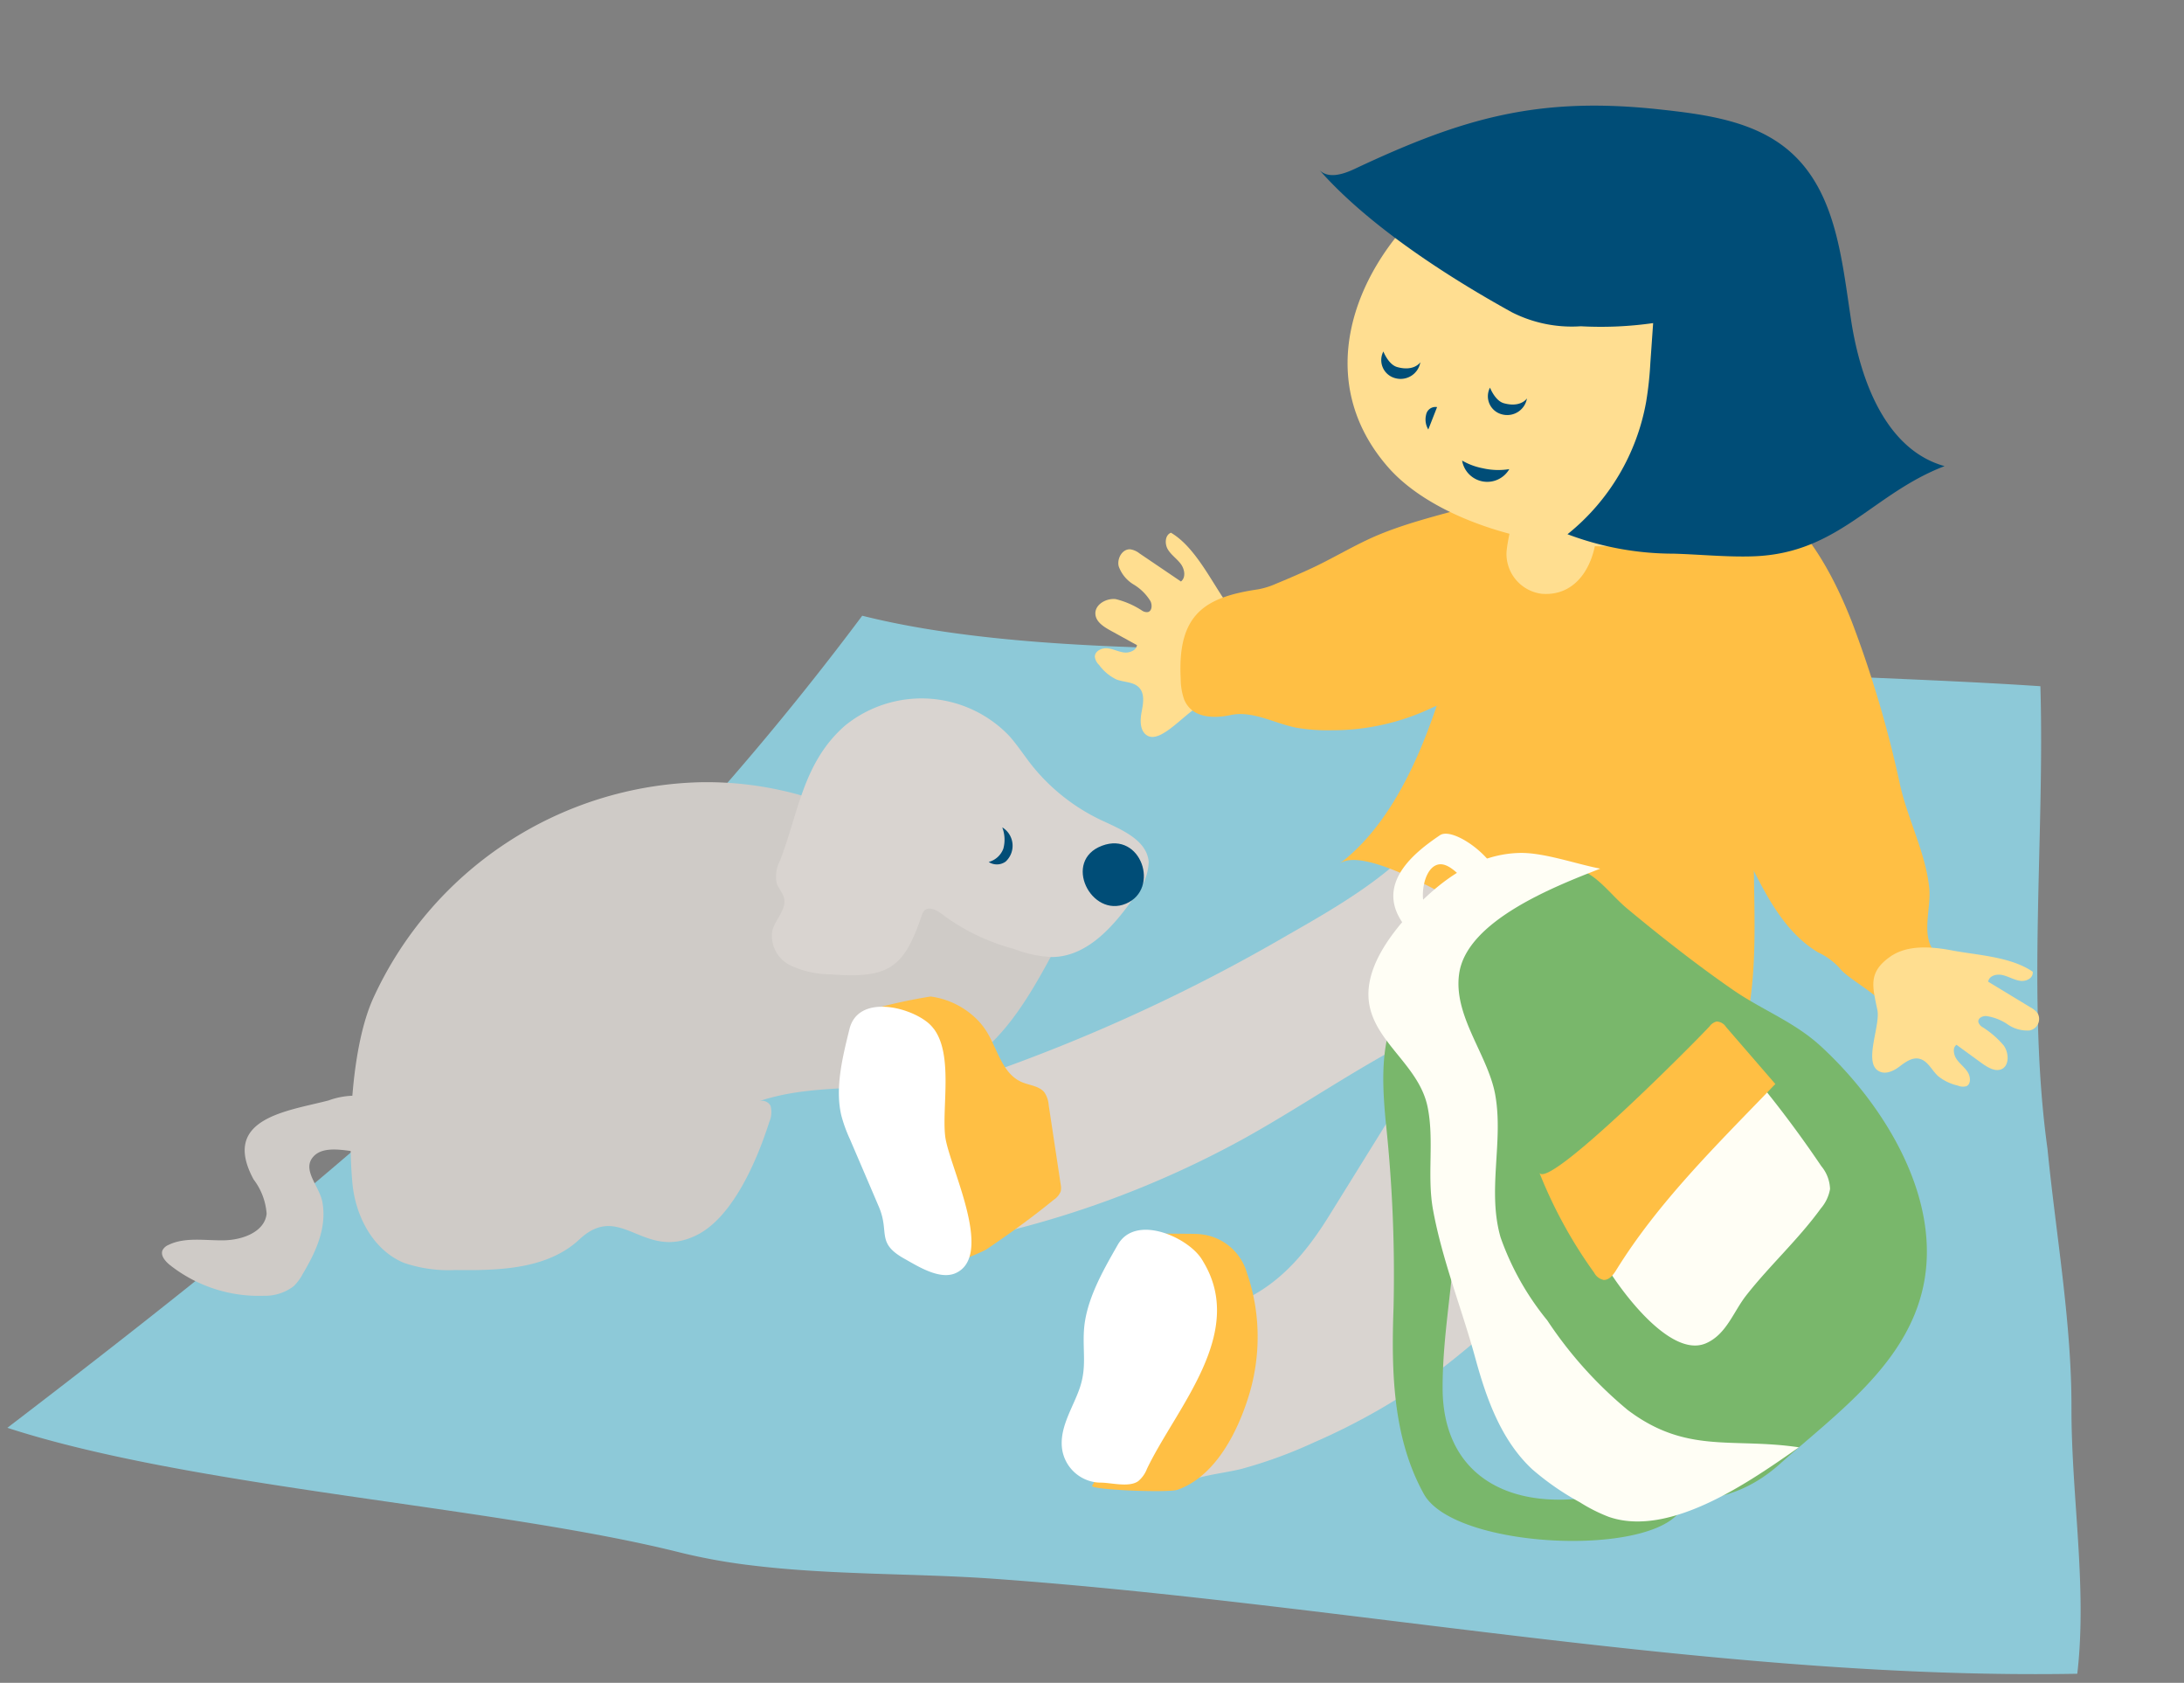<?xml version="1.0" encoding="UTF-8"?> <svg xmlns="http://www.w3.org/2000/svg" xmlns:xlink="http://www.w3.org/1999/xlink" width="170.32" height="131.203" viewBox="0 0 170.32 131.203"><rect x="0" y="0" width="170.32" height="131.203" fill="#808080" stroke="none"/><defs><clipPath id="a"><rect width="162.333" height="120.172" fill="none"></rect></clipPath></defs><g transform="matrix(0.998, 0.07, -0.07, 0.998, 8.383, 0)"><g transform="translate(0 0)" clip-path="url(#a)"><path d="M58.533,98.358c6.31.339,12.963-.292,19.078-.276,27.423.043,57.135,3.9,84.684,1.475.317-6.766-1.443-13.864-1.9-20.619-.452-6.658-2.158-13.44-3.279-20.027-2.417-11.472-1.907-24.221-3.074-35.923-11.142.041-22.094.754-33.179.341-17.018-.635-41.965,3.6-58.818.605C44.861,50.654,23.83,70.711,0,91.726c14.734,3.679,38.353,3.428,52.973,6.022a46.2,46.2,0,0,0,5.56.611" transform="translate(0 19.815)" fill="#8dc9d8"></path><path d="M16.986,59.219c.877-1.732,1.661-3.69,1.167-5.7-.307-1.257-1.843-2.439-.937-3.547,1.236-1.512,4.977.264,6.269-1.009,1.059-1.046.294-3.031-1.063-3.642a6.034,6.034,0,0,0-4.351.227c-3.1,1.05-8.321,1.957-5.4,6.55a5.007,5.007,0,0,1,1.2,2.594c-.048,1.41-1.7,2.169-3.165,2.3s-3.059-.058-4.294.661a.915.915,0,0,0-.436.443c-.149.43.281.858.681,1.132a11.173,11.173,0,0,0,7.429,1.86,3.68,3.68,0,0,0,2.294-.918,3.906,3.906,0,0,0,.611-.953" transform="translate(5.121 38.792)" fill="#cfcbc7"></path><path d="M67.2,42.174c-1.637,3.614-3.711,8.1-7.5,9.926-4.642,2.238-9.895,1.38-14.615,3.363a.758.758,0,0,1,.918.276A1.887,1.887,0,0,1,46,57.018c-.695,2.869-2.244,7.507-4.962,9.15-4.061,2.452-6.115-2.259-9.166,1.015-2.326,2.5-6.083,2.862-9.49,3.056a10.742,10.742,0,0,1-4.033-.281c-2.452-.823-4.013-3.353-4.43-5.906-.659-3.992-.806-10.682.609-14.494a28.824,28.824,0,0,1,24.2-18.571,26.818,26.818,0,0,1,16.423,3.828c1.527.912,3.588,3.519,5.3,3.711,3.1.348,2.624-2.692,4.951-3.635,4.577-1.855,2.821,5.025,1.8,7.284" transform="translate(11.578 26.595)" fill="#cfcbc7"></path><path d="M30.711,40.194a2.614,2.614,0,0,0-.119,1.765c.164.384.506.676.639,1.071.292.879-.551,1.711-.726,2.622a2.554,2.554,0,0,0,1.566,2.588,7.434,7.434,0,0,0,3.19.49c4.545.032,5.686-.888,6.77-5.042a1.116,1.116,0,0,1,.155-.384c.359-.48,1.1-.1,1.592.248a16.349,16.349,0,0,0,5.608,2.2,9.169,9.169,0,0,0,3.041.423c2.8-.24,4.707-2.869,6.143-5.286a4.171,4.171,0,0,0,.827-2.633c-.253-1.665-2.219-2.339-3.793-2.94a15.33,15.33,0,0,1-5.843-3.957c-.642-.708-1.216-1.477-1.9-2.143a9.459,9.459,0,0,0-12.807.086c-3.085,3.093-3.147,7.027-4.342,10.891" transform="translate(26.266 23.07)" fill="#d9d4d0"></path><path d="M44.648,32.512c-3.033,1.383-.46,5.72,2.175,4.374,2.594-1.326.786-5.724-2.175-4.374" transform="translate(37.303 27.806)" fill="#004d77"></path><path d="M40.189,31.921a1.676,1.676,0,0,1,.451,2.642,1.164,1.164,0,0,1-1.315.123,1.68,1.68,0,0,0,1.065-1.112,2.668,2.668,0,0,0-.2-1.653" transform="translate(33.897 27.516)" fill="#004d77"></path><path d="M46.223,28.472a.592.592,0,0,0,.24-.423l-2.162-1c-.538-.25-1.147-.585-1.24-1.167-.121-.747.743-1.331,1.5-1.294a6.573,6.573,0,0,1,2.132.763.661.661,0,0,0,.434.069c.32-.1.311-.568.147-.858a3.864,3.864,0,0,0-1.406-1.21,2.716,2.716,0,0,1-1.259-1.335c-.188-.6.194-1.387.821-1.38a1.536,1.536,0,0,1,.728.268l3.376,1.957c.376-.339.222-.978-.106-1.361s-.793-.644-1.084-1.056-.311-1.1.145-1.32c1.881.931,3.3,3.379,4.573,4.983,1.063,1.341,2.126,3.035,1.981,4.819-.194,2.389-1.329,2.683-3.141,3.389-1.162.452-2.962,3.29-4.143,2.709-.605-.3-.655-1.126-.575-1.791s.169-1.449-.33-1.9c-.469-.428-1.207-.318-1.814-.508a3.64,3.64,0,0,1-1.419-1.032,1.058,1.058,0,0,1-.372-.607c-.039-.436.469-.737.911-.73s.858.2,1.3.231a1.147,1.147,0,0,0,.76-.216" transform="translate(37.108 16.488)" fill="#ffde90"></path><path d="M73.7,30.309c-2.534,4.15-6.837,7.066-11,9.839A135.572,135.572,0,0,1,40.479,52.392c-.374.158-.8.376-.87.773-.063.372.218.7.456,1,2.361,2.9,2.1,7.046,1.717,10.757a76.37,76.37,0,0,0,18.411-8.574c5.24-3.376,10.038-7.453,15.572-10.319L67.481,61.735c-1.5,2.838-3.335,5.437-6.18,7-3.074,1.7-5.806,3.912-9.139,5.137a90.991,90.991,0,0,1,4.813,9.8c1.581-1.059,3.339-1.238,5.076-1.791a35.991,35.991,0,0,0,5.474-2.445,50.473,50.473,0,0,0,9.552-6.448,70.26,70.26,0,0,0,14.7-18.359c.849-1.458,8.2-10.552,4.787-11.436Z" transform="translate(34.134 26.126)" fill="#d9d4d0"></path><path d="M55.961,23.9c-.722.382-1.449.763-2.184,1.125a6.175,6.175,0,0,1-1.387.546c-4.106.9-6.154,2.372-5.532,7.39a4.881,4.881,0,0,0,.382,1.581c.715,1.447,2.475,1.307,3.687.955,1.659-.482,3.4.378,5.115.616a14.36,14.36,0,0,0,2.8.015A18.092,18.092,0,0,0,66.6,33.806a21.417,21.417,0,0,0,4.216-2.791,7.8,7.8,0,0,1,1.713-1.387c.748-.365,1.717-.445,2.138-1.208a2.6,2.6,0,0,0,.236-.808A26.31,26.31,0,0,0,74.35,16.2a17.219,17.219,0,0,0-4.556,1.272c-2.676,1.02-5.538,1.841-8.124,3.1-1.95.944-3.759,2.3-5.709,3.325" transform="translate(40.296 13.967)" fill="#ffbf44"></path><path d="M62.686,23.733C61.534,30.978,59.9,41.8,53.978,46.962c3.487-3.039,27.73,12.991,31.464,14.332,1.882-5.133,1.287-10.278.843-15.549a69.567,69.567,0,0,0-1.91-11.109,34.159,34.159,0,0,0-3.234-8.941,10.705,10.705,0,0,1-1.3-3.059c-.3-1.3.045-4.35-.925-5.307a1.473,1.473,0,0,0-.843-.317c-4.418-.655-9.174-1.551-13.617-1.363a63.344,63.344,0,0,0-1.771,8.085" transform="translate(46.528 13.468)" fill="#ffbf44"></path><path d="M82.154,25.825a87.511,87.511,0,0,1,4.688,12.537c.788,2.616,2.385,5.184,2.828,7.871.223,1.361-.279,3.268.452,4.487.519.866,1.784.83,1.54,2.136-2.519-.538-3.934.08-4.588,3.389.225-1.141-3.19-2.456-3.94-3.35a5.361,5.361,0,0,0-1.78-1.115c-2.646-1.35-4.281-4.031-5.78-6.582-1.8-3.059-4.2-6.7-4.173-10.369a28.055,28.055,0,0,0-1.346-9.2c-1.03-3.223-3.34-5.848-4.117-9.282,1.994-1.756,5.126-1.67,7.519-.5,4.145,2.022,6.791,5.994,8.7,9.988" transform="translate(56.839 12.92)" fill="#ffbf44"></path><path d="M62.71,15.277c5.081-1.357,6.07,10.01.322,9.989a3.135,3.135,0,0,1-2.99-3.033c.019-1.707.892-6.48,2.668-6.956" transform="translate(51.755 13.072)" fill="#ffde90"></path><path d="M81.178,30.879c-6.124,3.906-19.35,2.359-24.593-2.853C50.31,21.792,52.7,13.2,57.974,7.567a22.98,22.98,0,0,1,4.662-3.592,13.545,13.545,0,0,1,6-2.435A13.827,13.827,0,0,1,74.356,2.7,26.029,26.029,0,0,1,82.7,7.234,15.436,15.436,0,0,1,87.84,19.562a14.731,14.731,0,0,1-6.662,11.317" transform="translate(45.542 1.31)" fill="#ffde91"></path><path d="M72.412,33.536l-.034.03a23.372,23.372,0,0,0,8.347.933c2.037-.086,4.256-.015,6.279-.235,6.586-.711,8.852-5.5,14.326-8.049-4.649-.946-7.008-6.18-8.057-10.8S91.434,5.577,87.66,2.657C84.754.408,80.843.177,77.2.039c-9.558-.363-15.294,1.776-23.385,6.3-.838.467-1.955.916-2.7.279,4.106,4.044,10.518,7.58,15.736,10a10.33,10.33,0,0,0,5.431.709,28.827,28.827,0,0,0,5.606-.641v3.1a27.343,27.343,0,0,1-.114,3.052,17.08,17.08,0,0,1-5.364,10.7" transform="translate(44.062 0.001)" fill="#004d77"></path><path d="M57.3,11.578a1.562,1.562,0,0,1-1.838,1.374,1.454,1.454,0,0,1-1.095-2.015s.464,1,1.171,1.138c1.337.268,1.761-.5,1.761-.5" transform="translate(46.761 9.428)" fill="#004d77"></path><path d="M61.861,12.775a1.563,1.563,0,0,1-1.84,1.374,1.454,1.454,0,0,1-1.093-2.015s.464,1,1.171,1.138c1.337.268,1.761-.5,1.761-.5" transform="translate(50.688 10.46)" fill="#004d77"></path><path d="M56.351,51.088a13.889,13.889,0,0,1,.572,1.581c.084.276.16.555.229.836a15.581,15.581,0,0,1-.037,7.318c-.678,2.791-2.152,6.264-4.973,7.494-.709.309-6.819.482-6.67.16.719-1.568,1.923-2.843,2.659-4.351a10.186,10.186,0,0,0,.719-3.752c.263-3.08-.657-5.934-.657-9.025a7.563,7.563,0,0,0-.25-2.931c.123.261,4.048-.134,4.534-.088a4.188,4.188,0,0,1,3.875,2.758" transform="translate(39.193 41.657)" fill="#ffbf44"></path><path d="M54.093,50.467c3.771,5.335-1.3,11.5-3.242,16.413a2.35,2.35,0,0,1-.613,1.009c-.693.568-2.136.251-2.962.322a3.066,3.066,0,0,1-3.132-2.4c-.354-1.694.646-3.312,1.052-4.9.413-1.609.017-2.8,0-4.417-.028-2.367,1.156-4.778,2.158-6.861,1.212-2.521,5.37-.991,6.582.613.054.073.108.145.158.218" transform="translate(37.987 41.633)" fill="#fff"></path><path d="M43.261,40.752a5.436,5.436,0,0,1,.855.961c.909,1.311,1.411,3.111,2.951,3.642.616.21,1.367.2,1.8.67a2.051,2.051,0,0,1,.406.97q.679,3.039,1.359,6.077a1.363,1.363,0,0,1,.047.553,1.406,1.406,0,0,1-.486.689c-1.588,1.493-3.258,2.888-4.971,4.227-.361.283-4.9,2.627-5.018,1.531a86.448,86.448,0,0,0-1.318-8.923c-.6-2.854-2.257-5.18-3.108-7.973A6.9,6.9,0,0,0,34.735,40.6a42.551,42.551,0,0,1,4.759-1.406,6.294,6.294,0,0,1,3.767,1.558" transform="translate(29.941 33.784)" fill="#ffbf44"></path><path d="M40.784,41.2c1.665,1.912,1.05,6.05,1.473,8.29.415,2.208,4.5,8.921,1.6,10.565-1.208.685-3.016-.309-4.094-.814-2.326-1.089-1.277-1.953-2.277-3.9q-1.3-2.536-2.607-5.074a11.666,11.666,0,0,1-.8-1.786c-.68-2.13-.223-4.636.149-6.794.465-2.7,4.353-2.119,6.031-.955a2.846,2.846,0,0,1,.521.469" transform="translate(29.077 34.269)" fill="#fff"></path><path d="M83.247,42.038a.5.5,0,0,1,.179-.4l1.994,1.249c.5.313,1.1.639,1.594.423.627-.274.57-1.266.1-1.862a7.085,7.085,0,0,0-1.8-1.344.72.72,0,0,1-.3-.318c-.112-.309.246-.534.559-.546a3.934,3.934,0,0,1,1.72.534,2.689,2.689,0,0,0,1.728.352.91.91,0,0,0,.56-1.354,1.661,1.661,0,0,0-.62-.454l-3.415-1.758c.037-.473.605-.667,1.082-.592s.94.322,1.419.35,1-.3.907-.776c-1.784-1.056-4.439-.985-6.377-1.214-1.62-.192-3.5-.209-4.759.8-1.68,1.35-1.248,2.415-.734,4.234.331,1.166-.762,4.039.356,4.7.572.343,1.223-.03,1.676-.426s.991-.86,1.618-.683c.59.168.933.819,1.426,1.216a3.772,3.772,0,0,0,1.592.633,1,1,0,0,0,.67,0c.35-.186.283-.749.024-1.1s-.646-.594-.924-.935a1.2,1.2,0,0,1-.276-.724" transform="translate(66.048 29.498)" fill="#ffde90"></path><path d="M56.541,14.9a1.517,1.517,0,0,1-.251-1.132.743.743,0,0,1,.812-.659Z" transform="translate(48.505 11.286)" fill="#004d77"></path><path d="M61.636,15.669a1.987,1.987,0,0,1-3.716-.408,5.135,5.135,0,0,0,1.661.486,5.383,5.383,0,0,0,2.056-.078" transform="translate(49.925 13.155)" fill="#004d77"></path><path d="M62.855,54.959c-.2-4.513-1.9-9.265-1.806-13.613a5.563,5.563,0,0,0-.421-2.89,1.852,1.852,0,0,0-2.551-.743,2.455,2.455,0,0,0-.693.931c-1.4,2.864-1.015,6.146-.519,9.2a111.2,111.2,0,0,1,1.64,14.516c.171,4.958.641,10.122,3.376,14.328,3.005,4.638,22.366,3.525,20.141-1.942-.166-.406-.752-.406-1.2-.32-2.272.432-4.445,1.35-6.72,1.752-6.2,1.1-10.88-1.514-11.341-7.805-.305-4.165.263-8.338.132-12.5-.009-.3-.022-.605-.035-.909" transform="translate(48.627 32.277)" fill="#79b76b"></path><path d="M69.281,73.164a59.744,59.744,0,0,1-3.743-7.1c-1.694-3.61-3.4-7.275-4.044-11.237a40.34,40.34,0,0,0-.84-5.1c-1.058-3.558-4.027-6.806-3.095-10.487.765-3.018,3.854-4.9,6.657-6.439,1.3-.713,2.856-.274,4.32-.3,2.27-.045,3.477,1.773,5.132,2.963,2.748,1.976,5.746,4.011,8.675,5.744,2.365,1.4,4.916,2.141,7.092,3.869,5.243,4.162,10.459,11.312,9.263,18.45-1,5.979-6.068,10.1-10.148,14.289-4.2,4.32-9.971,4.184-14.706.5a20.492,20.492,0,0,1-4.564-5.15" transform="translate(49.461 26.884)" fill="#79b76b"></path><path d="M78,74.2c4.828,3.134,8.26,1.557,13.516,1.968-3.543,2.86-9.509,7.761-14.4,6.444a12.709,12.709,0,0,1-2.335-.978,20.932,20.932,0,0,1-3.893-2.313c-2.545-2.067-3.919-5.186-5-8.269-1.32-3.78-3.117-7.457-4.115-11.349-.67-2.61-.27-5.433-.989-7.986-.877-3.111-4.279-4.62-5.065-7.547-.7-2.6,1.061-5.4,2.674-7.433,2.071-2.61,4.791-4.988,8.275-5.26,1.841-.143,4.413.572,6.249.789-3.417,1.614-10.088,4.761-10.4,8.919-.25,3.333,2.681,6.156,3.463,9.226.916,3.607-.119,7.493,1.2,11.077a21.45,21.45,0,0,0,4.078,6.184A31.988,31.988,0,0,0,78,74.2" transform="translate(47.897 27.119)" fill="#fffef5"></path><path d="M76.718,39.759a87.99,87.99,0,0,1,6.361,7.275,2.913,2.913,0,0,1,.806,1.733,3.138,3.138,0,0,1-.609,1.557c-1.585,2.545-3.663,4.705-5.329,7.169-.909,1.341-1.326,3.137-2.866,3.94-3.495,1.827-9.863-7.314-9.468-7.757,1.119-1.259,11.393-13.62,11.1-13.916" transform="translate(56.542 34.272)" fill="#fffef5"></path><path d="M80.846,42.777c-4,4.782-8.213,9.528-11.109,15.037-.2.384-.5.825-.927.825a1.078,1.078,0,0,1-.763-.5,36.166,36.166,0,0,1-4.819-7.5c.7,1.45,11.574-11.187,12.44-12.285a.988.988,0,0,1,.523-.417.9.9,0,0,1,.76.369L81.1,42.474c-.084.1-.169.2-.253.3" transform="translate(54.501 32.699)" fill="#ffbf44"></path><path d="M59.347,39.5a.931.931,0,0,0,.56-.164,1.231,1.231,0,0,0-.175-1.817c-.186-.13-.4-.188-.575-.331-.825-.667-.745-3.389.415-3.838,1.564-.605,3.735,3.679,4.793,2.043,1.253-1.944-3.592-5.26-4.748-4.353-1.858,1.462-5.469,4.558-1.534,7.913a2.116,2.116,0,0,0,1.264.547" transform="translate(48.545 26.623)" fill="#fffef5"></path></g></g></svg> 